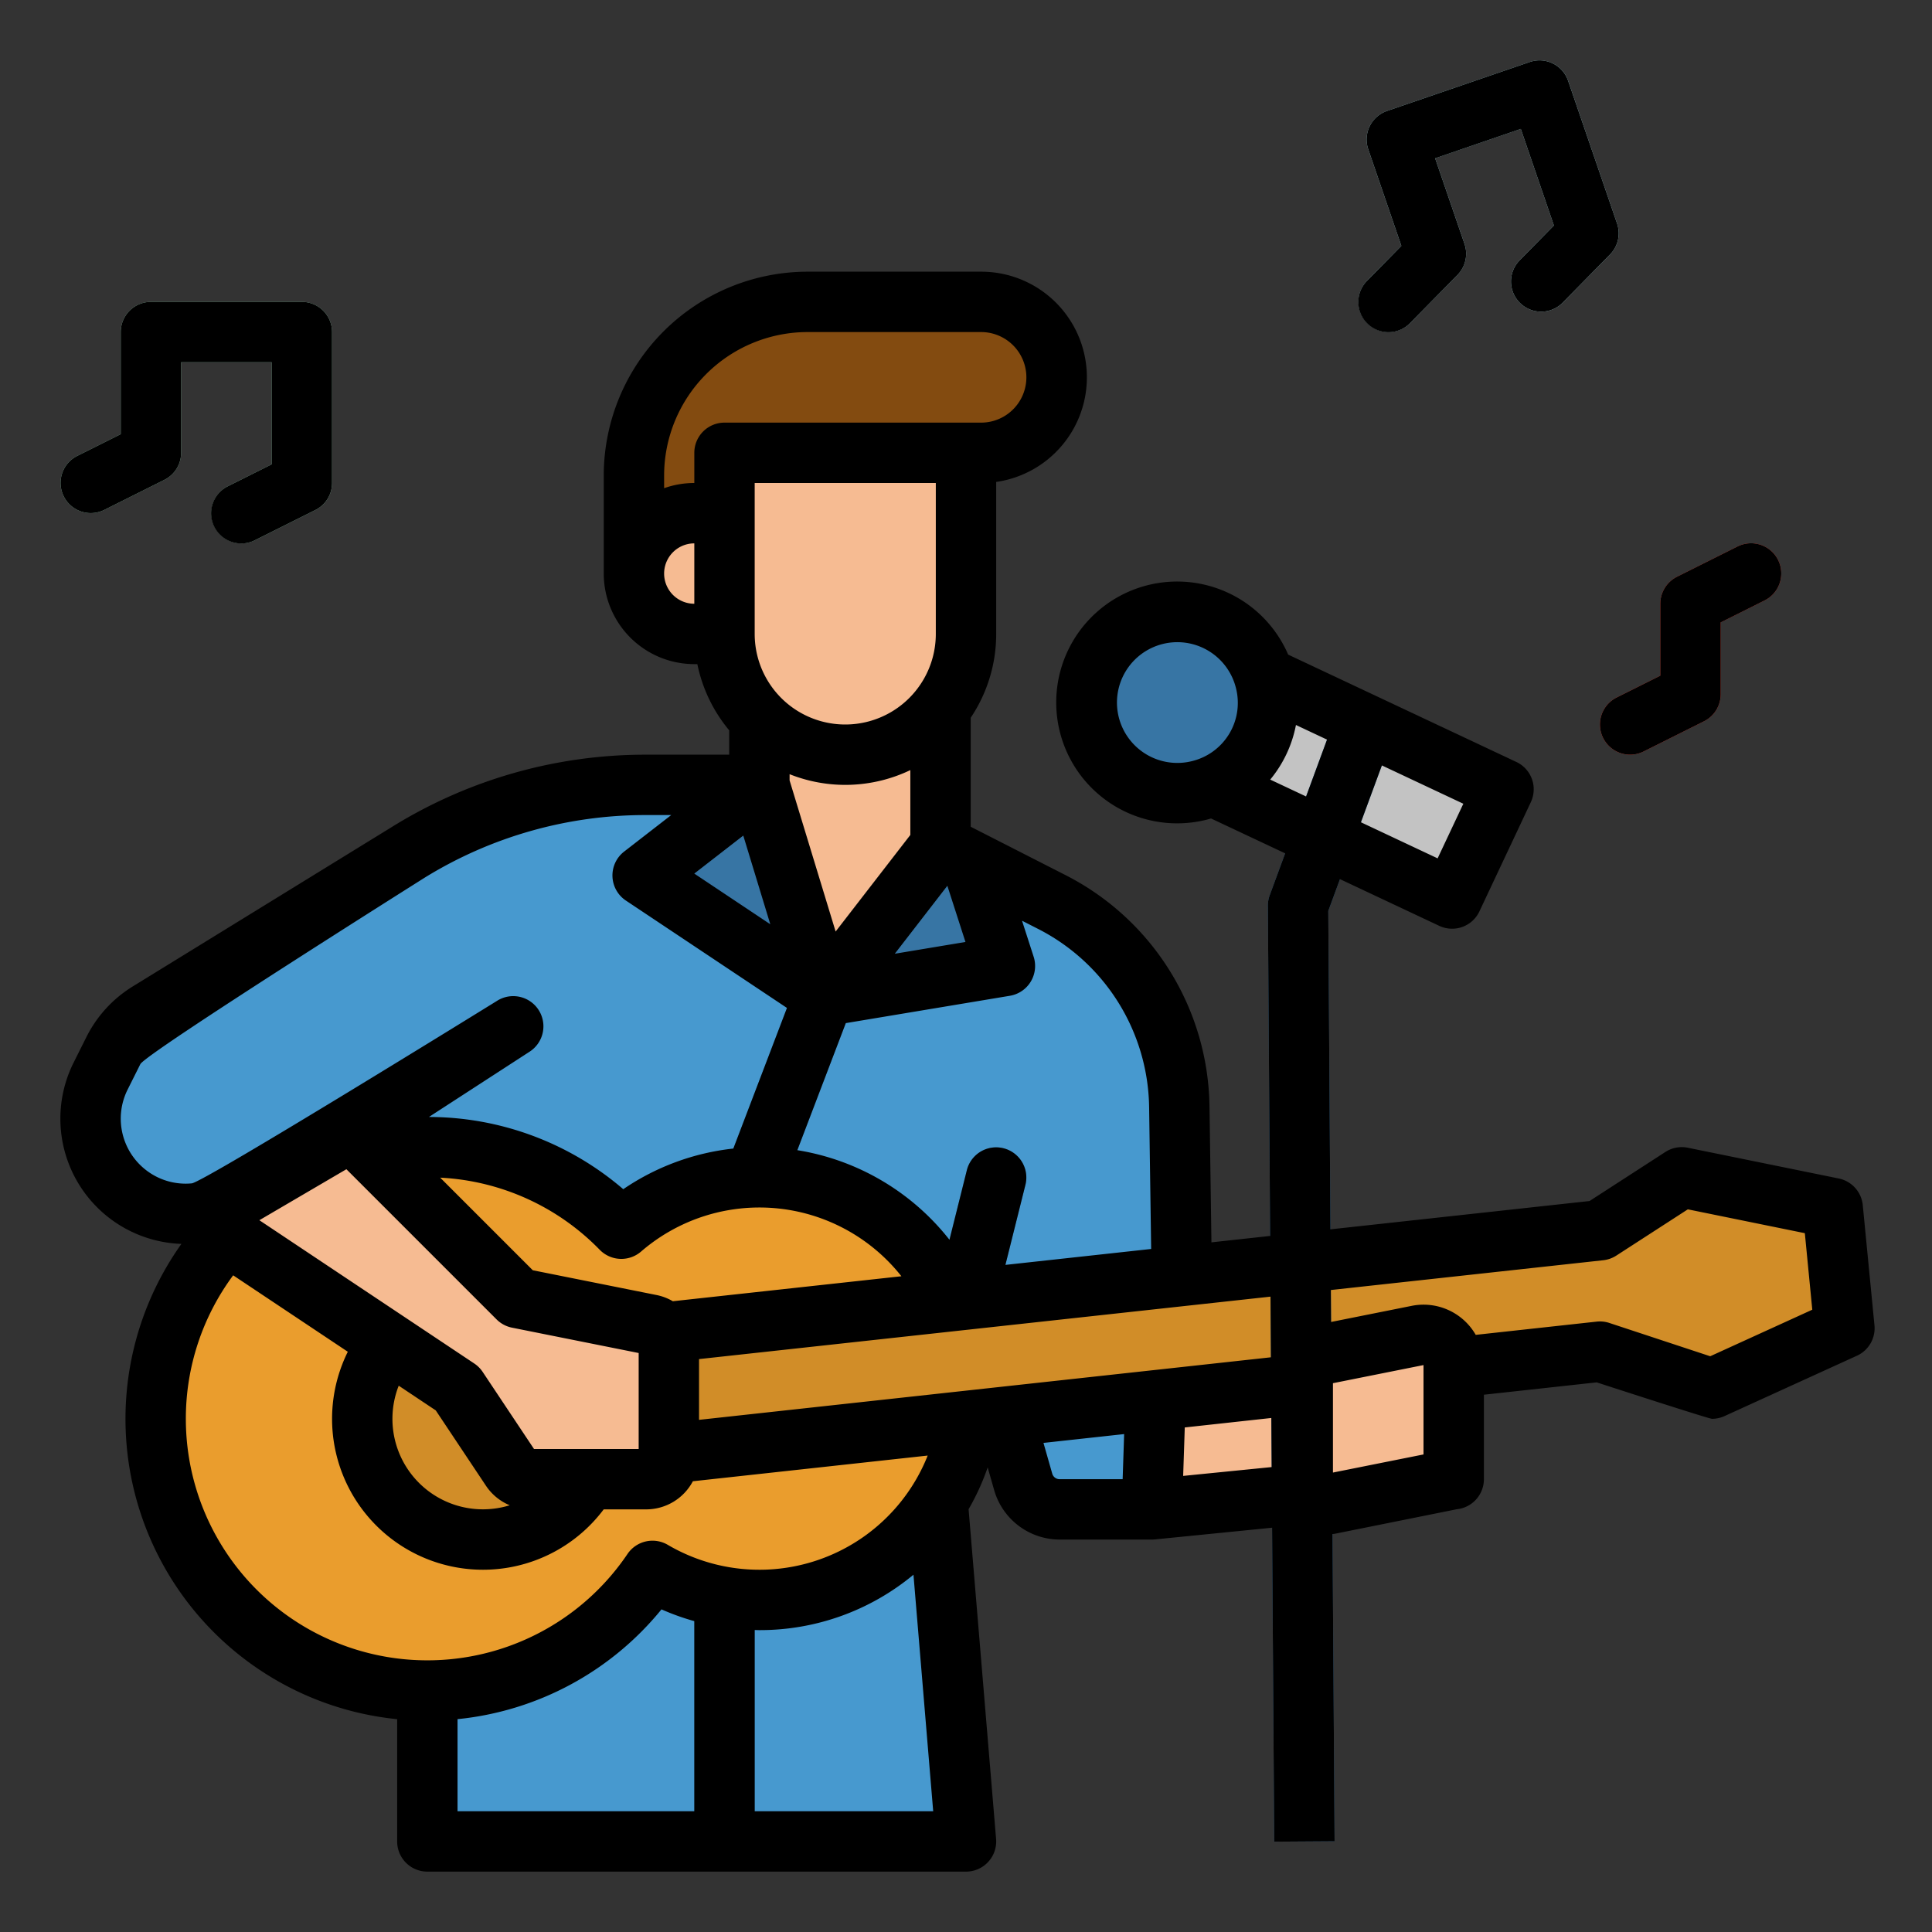 <svg height="512" viewBox="0 0 512 512" width="512" xmlns="http://www.w3.org/2000/svg"><rect x="0" y="0" width="512" height="512" fill="#333333" stroke="none"/><g id="filled_outline" data-name="filled outline"><path d="m313.25 344-8 56h-24.457a10 10 0 0 1 -9.615-7.253l-13.928-48.747-9.25 48 8 96h-142.75v-200l-20.17 11.83-28.69 16.81a25.16 25.16 0 0 1 -13.87 5.01c-.43.03-.85.04-1.28.04a25.233 25.233 0 0 1 -22.57-36.53 51.583 51.583 0 0 1 19.1-20.87l62.71-38.59a119.376 119.376 0 0 1 62.54-17.7h30.23l48 16 29.45 15.02a62.015 62.015 0 0 1 33.83 54.36z" fill="#4799cf"/><path d="m193.9 336a8 8 0 0 1 -7.472-10.853l24.407-64a8 8 0 1 1 14.949 5.7l-24.407 64a8 8 0 0 1 -7.477 5.153z" fill="#3775a4"/><path d="m200 419v69h-16v-69a8 8 0 0 1 16 0z" fill="#3775a4"/><path d="m305.245 400 80-8v-24h-78.939z" fill="#f6bb92"/><path d="m64.006 144a8 8 0 0 1 -3.584-15.157l11.578-5.787v-27.056h-24v24a8 8 0 0 1 -4.422 7.155l-16 8a8 8 0 0 1 -7.156-14.31l11.578-5.789v-27.056a8 8 0 0 1 8-8h40a8 8 0 0 1 8 8v40a8 8 0 0 1 -4.422 7.155l-16 8a7.973 7.973 0 0 1 -3.572.845z" fill="#aae5c8"/><path d="m368 88a8 8 0 0 1 -5.7-13.608l9.075-9.231-8.775-25.594a8 8 0 0 1 4.972-10.162l37.838-12.972a8 8 0 0 1 10.162 4.972l12.968 37.838a8 8 0 0 1 -1.862 8.2l-12.54 12.757a8 8 0 1 1 -11.41-11.217l9.074-9.23-8.775-25.594-22.7 7.783 7.784 22.7a8 8 0 0 1 -1.862 8.2l-12.544 12.766a7.977 7.977 0 0 1 -5.705 2.392z" fill="#c0f5f9"/><path d="m432.006 200a8 8 0 0 1 -3.584-15.157l11.578-5.787v-19.056a8 8 0 0 1 4.422-7.155l16-8a8 8 0 1 1 7.156 14.31l-11.578 5.789v19.056a8 8 0 0 1 -4.422 7.155l-16 8a7.973 7.973 0 0 1 -3.572.845z" fill="#f55648"/><path d="m201.245 312a55.757 55.757 0 0 0 -36.581 13.62 71.986 71.986 0 1 0 8.253 90.681 56 56 0 1 0 28.328-104.301z" fill="#ea9d2d"/><g fill="#3775a4"><path d="m201.245 208-25.245 16 42.306 48z"/><path d="m240 208-21.694 64 45.694-24z"/><path d="m256.006 352a8.008 8.008 0 0 1 -7.767-9.942l8-32a8 8 0 0 1 15.522 3.88l-8 32a8 8 0 0 1 -7.755 6.062z"/></g><path d="m307.82 188.915h88v32h-88z" fill="#c3c3c3" transform="matrix(.905 .426 -.426 .905 120.707 -130.278)"/><circle cx="312.006" cy="186.184" fill="#3775a4" r="24"/><path d="m249.25 176v48l-30.94 48-17.06-64v-32z" fill="#f6bb92"/><path d="m249.25 184v11.67a32.017 32.017 0 0 1 -48 2.84v-14.51z" fill="#eeb58e"/><path d="m256 127-88 25v-26a46 46 0 0 1 46-46h46a20 20 0 0 1 20 20 20 20 0 0 1 -20 20h-4z" fill="#834b10"/><path d="m192 168h-8a16 16 0 0 1 -16-16 16 16 0 0 1 16-16h8z" fill="#f6bb92"/><circle cx="128" cy="376" fill="#d18d28" r="32"/><path d="m488.791 352-35.097 16-29.694-9.796-248 26.896-.966-31.85 248.966-27.22 21.694-14.03 40 8.15z" fill="#d18d28"/><path d="m137.25 344-24-24-20.17-20.17-28.69 16.81a25.16 25.16 0 0 1 -13.87 5.01l62.73 41.11 8 5.24 14.219 21.328a6 6 0 0 0 4.992 2.672h30.789a6 6 0 0 0 6-6v-29.081a6 6 0 0 0 -4.823-5.884z" fill="#f6bb92"/><path d="m345.245 392.681v-26.123a8 8 0 0 1 6.431-7.844l24-4.8a8 8 0 0 1 9.569 7.844v25.323a6 6 0 0 1 -4.823 5.884l-28 5.6a6 6 0 0 1 -7.177-5.884z" fill="#f6bb92"/><path d="m337.678 488.054-1.678-248a8 8 0 0 1 .493-2.819l17.678-48 15.014 5.53-17.175 46.635 1.668 246.546z" fill="#3775a4"/><path d="m224 200a32 32 0 0 1 -32-32v-48h64v48a32 32 0 0 1 -32 32z" fill="#f6bb92"/><path d="m60.422 128.845a8 8 0 1 0 7.156 14.31l16-8a8 8 0 0 0 4.422-7.155v-40a8 8 0 0 0 -8-8h-40a8 8 0 0 0 -8 8v27.056l-11.578 5.789a8 8 0 0 0 7.156 14.31l16-8a8 8 0 0 0 4.422-7.155v-24h24v27.056z"/><path d="m402.824 80.3a8 8 0 0 0 11.314-.1l12.54-12.757a8 8 0 0 0 1.862-8.2l-12.973-37.838a8 8 0 0 0 -10.162-4.972l-37.838 12.972a8 8 0 0 0 -4.967 10.162l8.775 25.594-9.075 9.231a8 8 0 1 0 11.41 11.216l12.541-12.756a8 8 0 0 0 1.862-8.2l-7.784-22.7 22.7-7.783 8.771 25.587-9.074 9.23a8 8 0 0 0 .098 11.314z"/><path d="m432.006 200a7.973 7.973 0 0 0 3.572-.847l16-8a8 8 0 0 0 4.422-7.153v-19.056l11.578-5.789a8 8 0 1 0 -7.156-14.31l-16 8a8 8 0 0 0 -4.422 7.155v19.056l-11.578 5.789a8 8 0 0 0 3.584 15.155z"/><path d="m487.288 312.312-40-8.151a7.979 7.979 0 0 0 -5.942 1.122l-20.1 13-68.665 7.506-.571-84.39 3.1-8.418 26.305 12.377a7.994 7.994 0 0 0 10.644-3.832l13.629-28.95a8 8 0 0 0 -3.833-10.646l-60.478-28.452a32.041 32.041 0 1 0 -21.372 43.689c.314-.081.622-.176.932-.266l19.641 9.242-4.085 11.091a8 8 0 0 0 -.493 2.819l.592 87.483-15.549 1.7-.514-35.972a69.842 69.842 0 0 0 -38.194-61.372l-21.322-10.875-.062-.032-3.7-1.882v-28.9a39.764 39.764 0 0 0 6.749-22.203v-40.282a28 28 0 0 0 -4-55.718h-46a54.062 54.062 0 0 0 -54 54v26a24.028 24.028 0 0 0 24 24h.805a39.875 39.875 0 0 0 8.445 17.549v6.451h-22.23a127.289 127.289 0 0 0 -66.732 18.887l-69.108 42.529a33.135 33.135 0 0 0 -12.3 13.446l-3.359 6.718a33.2 33.2 0 0 0 28.558 48.063 79.973 79.973 0 0 0 57.171 125.957v32.4a8 8 0 0 0 8 8h142.75a8 8 0 0 0 7.973-8.665l-7.286-87.377a63.245 63.245 0 0 0 5.057-11.081l1.736 6.079a18.088 18.088 0 0 0 17.31 13.044h24.46a7.886 7.886 0 0 0 .8-.04h.036l31.03-3.1.563 83.2 16-.108-.551-81.408c.288-.039.576-.071.863-.129l32.058-6.449a8 8 0 0 0 7.2-7.96v-22.393l29.893-3.271s29.704 9.658 30.548 9.658a7.989 7.989 0 0 0 3.319-.721l35.1-16a8 8 0 0 0 4.644-8.053l-3.1-31.85a8 8 0 0 0 -6.365-7.064zm-121.079-109.469 21.591 10.157-6.815 14.475-20.329-9.566zm-50.2-1.167a16 16 0 1 1 11.491-19.492 15.878 15.878 0 0 1 -11.495 19.492zm-48.38 62.216a8 8 0 0 0 6.3-10.344l-3.081-9.548 4.218 2.151a53.882 53.882 0 0 1 29.465 47.348l.536 37.489-38.622 4.222 5.316-21.265a8 8 0 0 0 -15.522-3.88l-4.621 18.484a64.279 64.279 0 0 0 -40.318-23.741l12.841-33.67zm-139.721 99.672a8.02 8.02 0 0 0 -2.22-2.22l-56.954-37.972c.021-.014.042-.027.063-.042l23-13.474 39.8 39.8a8.016 8.016 0 0 0 4.087 2.188l33.57 6.719v25.437h-27.733zm7.173 35.347a23.981 23.981 0 0 1 -29.416-31.686l9.815 6.544 13.336 20.017a14.007 14.007 0 0 0 6.265 5.125zm6.113-62.28-24.538-24.539a63.408 63.408 0 0 1 42.287 19.125 8 8 0 0 0 10.946.458 47.964 47.964 0 0 1 68.991 6.545l-60.574 6.62a13.916 13.916 0 0 0 -4.316-1.645zm106.806-168.631a24 24 0 0 1 -48 0v-40h48zm3.058 66.739 4.8 14.893-18.732 3.122zm-41.808-29.57a39.9 39.9 0 0 0 32-1.085v17.183l-19.8 25.6-12.2-40.054zm-25.25-45.169a8 8 0 0 1 0-16zm8-48a8 8 0 0 0 -8 8v8a23.889 23.889 0 0 0 -8 1.376v-3.376a38.043 38.043 0 0 1 38-38h46a12 12 0 0 1 0 24zm4.976 109.437 7.16 23.5-20.145-13.429zm-158.076 88.802a17.227 17.227 0 0 1 -5.074-21.5l3.364-6.727c1.434-2.876 75.483-49.5 75.483-49.5a111.3 111.3 0 0 1 58.347-16.512h6.86l-12.48 9.679a8 8 0 0 0 .466 12.977l42.688 28.459-14.212 37.264a64.019 64.019 0 0 0 -29.172 10.77 79.246 79.246 0 0 0 -51.5-19.14l26.677-17.3a8 8 0 1 0 -8.706-13.424s-77.612 48.021-80.83 48.322h-.028a17.112 17.112 0 0 1 -11.883-3.368zm10.35 65.761a63.773 63.773 0 0 1 12.542-38.027l30.38 20.256a39.989 39.989 0 0 0 67.812 41.771h11.266a14.008 14.008 0 0 0 12.366-7.453l62.233-6.807a47.987 47.987 0 0 1 -68.871 23.665 8 8 0 0 0 -10.683 2.41 64 64 0 0 1 -117.045-35.815zm134.75 104h-62.75v-24.407a79.958 79.958 0 0 0 54.05-29.093 63.848 63.848 0 0 0 8.7 3.117zm16 0v-48.033c.417.008.833.033 1.25.033a63.7 63.7 0 0 0 40.828-14.685l5.228 62.685zm97.512-88h-16.722a2.015 2.015 0 0 1 -1.928-1.447l-2.333-8.169 21.38-2.338zm-112.262-15.727v-16.1l151.45-16.553.109 16.076zm128.3 14.857.426-12.841 22.943-2.51.088 13.009zm32.579-180.057-9.507-4.473a32.2 32.2 0 0 0 6.819-14.468l8.237 3.875zm31.117 174.368-24 4.8v-23.379c0-.054 0-.108 0-.162v-.141l24-4.8zm75.978-26.02-26.716-8.821a7.953 7.953 0 0 0 -3.378-.356l-32.045 3.507a15.946 15.946 0 0 0 -16.978-7.686l-21.36 4.272-.058-8.468 72.181-7.891a7.967 7.967 0 0 0 3.475-1.235l18.948-12.256 31.008 6.318 1.973 20.281z"/></g></svg>